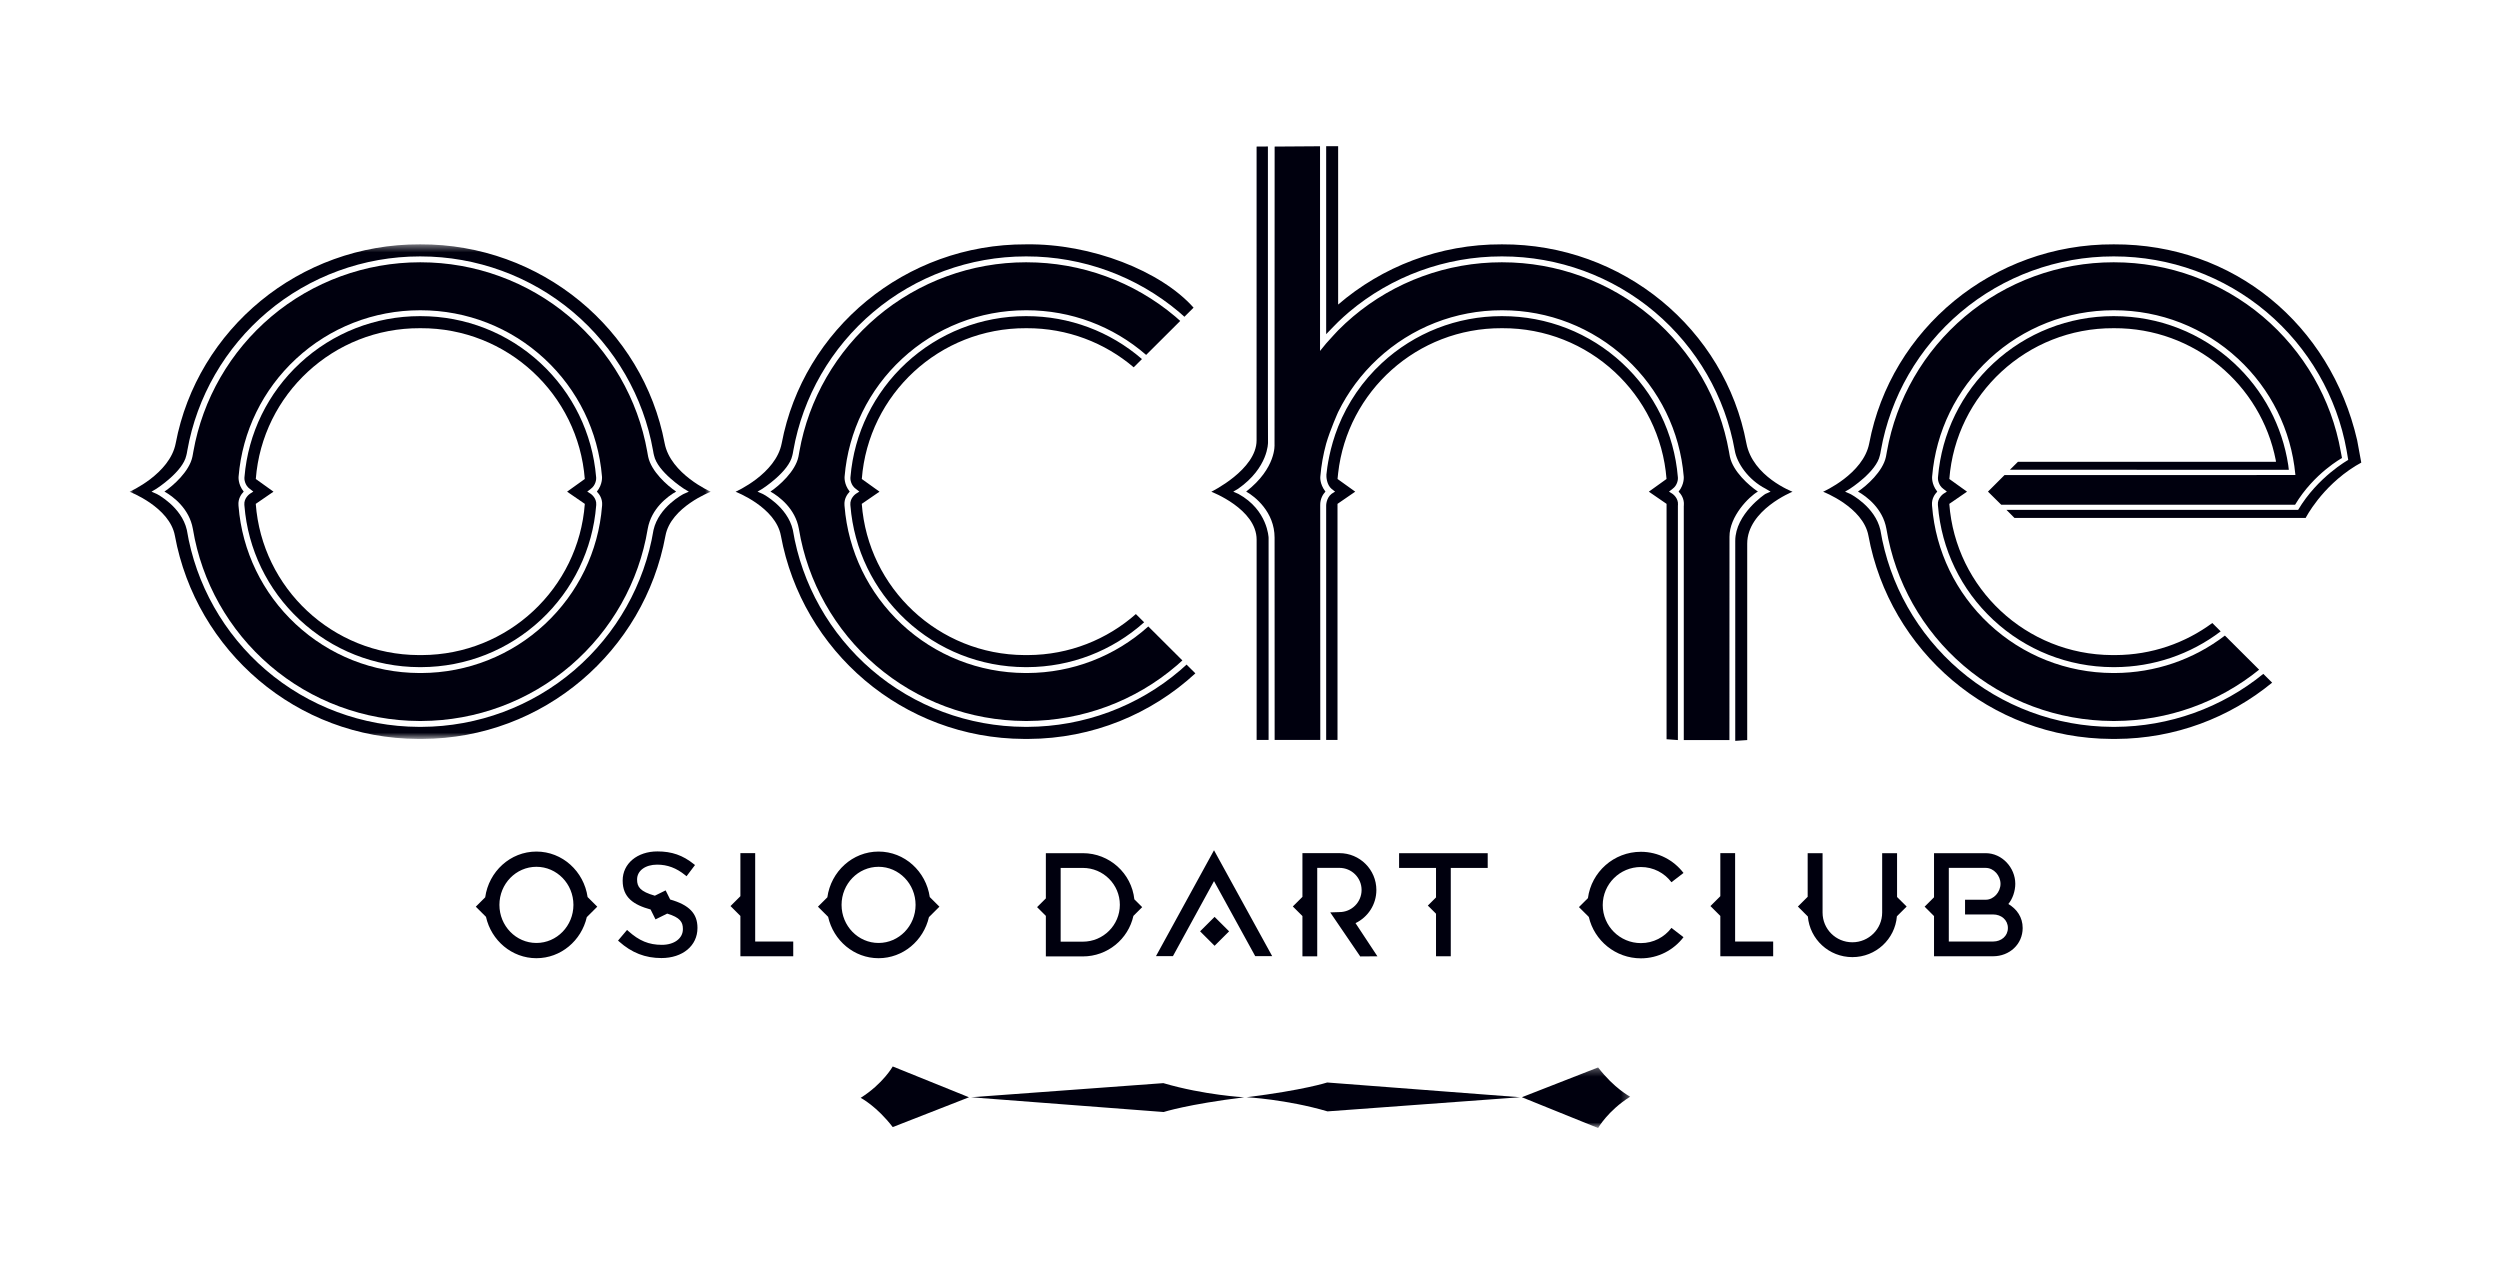 <svg xmlns="http://www.w3.org/2000/svg" xmlns:xlink="http://www.w3.org/1999/xlink" viewBox="0 0 328 166">
  <defs>
    <filter id="ochelogo-a" width="120.5%" height="147.3%" x="-10.2%" y="-23.3%" filterUnits="objectBoundingBox">
      <feOffset in="SourceAlpha" result="shadowOffsetOuter1"></feOffset>
      <feGaussianBlur in="shadowOffsetOuter1" result="shadowBlurOuter1" stdDeviation="10"></feGaussianBlur>
      <feColorMatrix in="shadowBlurOuter1" result="shadowMatrixOuter1" values="0 0 0 0 0.263   0 0 0 0 0.153   0 0 0 0 0.22  0 0 0 1 0"></feColorMatrix>
      <feMerge>
        <feMergeNode in="shadowMatrixOuter1"></feMergeNode>
        <feMergeNode in="SourceGraphic"></feMergeNode>
      </feMerge>
    </filter>
    <polygon id="ochelogo-b" points=".033 .433 76.254 .433 76.254 65.322 .033 65.322"></polygon>
    <polygon id="ochelogo-d" points=".223 .281 86.728 .281 86.728 8.201 .223 8.201"></polygon>
  </defs>
  <g fill="none" fill-rule="evenodd" filter="url(#ochelogo-a)" transform="translate(17 19)">
    <path fill="#00000E" d="M38.36,66.946 L37.925,66.946 C26.613,66.9 17.376,58.163 16.556,47.106 L18.881,45.507 L16.561,43.842 C17.415,32.739 26.746,24.015 38.096,24.06 L38.189,24.06 C49.538,24.015 58.87,32.739 59.724,43.842 L57.403,45.507 L59.728,47.107 C58.909,58.163 49.671,66.9 38.36,66.946 Z M60.499,45.785 C60.403,45.714 60.047,45.5 60.047,45.5 L60.493,45.152 C61.179,44.667 61.231,43.857 61.219,43.707 L61.208,43.568 C60.73,37.858 58.141,32.556 53.916,28.64 C49.63,24.666 44.045,22.478 38.19,22.478 L38.094,22.477 C32.24,22.477 26.655,24.666 22.368,28.64 C18.143,32.556 15.554,37.858 15.077,43.568 L15.066,43.706 C15.053,43.857 15.105,44.667 15.791,45.152 L16.237,45.499 C16.237,45.499 15.882,45.714 15.786,45.785 C15.731,45.825 14.993,46.347 15.059,47.223 L15.069,47.347 C15.524,53.063 18.094,58.377 22.307,62.31 C26.577,66.297 32.152,68.505 38.005,68.529 L38.279,68.529 C44.133,68.506 49.708,66.297 53.978,62.311 C58.19,58.377 60.761,53.063 61.216,47.347 L61.225,47.223 C61.292,46.347 60.554,45.826 60.499,45.785 Z"></path>
    <g transform="translate(0 12.626)">
      <mask id="ochelogo-c" fill="#fff">
        <use xlink:href="#ochelogo-b"></use>
      </mask>
      <path fill="#00000E" d="M61.998,34.655 L61.987,34.783 C61.517,40.691 58.861,46.183 54.506,50.248 C50.094,54.368 44.332,56.651 38.281,56.675 L38.003,56.674 C31.952,56.65 26.19,54.368 21.778,50.248 C17.424,46.183 14.767,40.69 14.297,34.783 L14.287,34.654 C14.223,33.811 14.643,33.222 14.975,32.874 C14.177,31.875 14.305,30.878 14.305,30.878 C14.799,24.976 17.475,19.497 21.841,15.449 C26.271,11.342 32.044,9.081 38.095,9.081 L38.189,9.081 C44.241,9.081 50.013,11.342 54.443,15.449 C58.809,19.497 61.486,24.976 61.979,30.878 C61.979,30.878 62.107,31.876 61.309,32.874 C61.641,33.222 62.061,33.811 61.998,34.655 Z M68.043,28.312 L67.989,28.028 L67.917,27.621 C66.701,20.742 63.069,14.451 57.69,9.909 C52.252,5.317 45.327,2.787 38.191,2.787 L38.093,2.787 C30.958,2.787 24.033,5.316 18.594,9.909 C13.215,14.451 9.584,20.742 8.368,27.621 L8.296,28.027 L8.241,28.312 C7.839,30.222 5.729,32.098 4.573,32.868 C5.722,33.512 7.832,35.104 8.3,37.74 L8.309,37.783 C9.451,44.723 13.04,51.081 18.415,55.693 C23.849,60.356 30.796,62.939 37.977,62.967 L38.308,62.967 C45.489,62.939 52.436,60.356 57.87,55.693 C63.244,51.082 66.833,44.723 67.976,37.783 L67.984,37.741 C68.453,35.104 70.563,33.512 71.711,32.868 C70.556,32.099 68.445,30.222 68.043,28.312 Z" mask="url(#ochelogo-c)"></path>
      <path fill="#00000E" d="M68.741,37.903 L68.739,37.914 C67.568,45.027 63.887,51.548 58.375,56.279 C52.802,61.061 45.676,63.711 38.31,63.739 L37.944,63.739 C30.578,63.71 23.453,61.06 17.88,56.278 C12.367,51.548 8.686,45.026 7.515,37.913 L7.513,37.903 C6.814,34.851 3.601,33.197 3.566,33.182 L2.879,32.879 L3.524,32.496 C3.562,32.474 6.996,30.261 7.443,28.136 L7.51,27.859 L7.575,27.487 C8.822,20.431 12.547,13.979 18.064,9.32 C23.641,4.61 30.744,2.016 38.064,2.016 L38.19,2.016 C45.51,2.016 52.613,4.61 58.19,9.32 C63.707,13.979 67.432,20.431 68.679,27.487 L68.745,27.86 L68.811,28.137 C69.258,30.261 72.692,32.475 72.73,32.497 L73.376,32.88 L72.689,33.182 C72.652,33.198 69.439,34.852 68.741,37.903 Z M70.202,26.532 C67.367,11.574 53.989,0.371 38.145,0.433 L38.109,0.433 C22.265,0.37 8.887,11.574 6.052,26.532 C5.288,30.558 0,32.891 0,32.891 C0,32.891 5.253,34.901 5.945,38.657 C8.728,53.756 21.896,65.259 37.85,65.322 L38.404,65.322 C54.358,65.259 67.527,53.756 70.309,38.657 C71.001,34.902 76.254,32.891 76.254,32.891 C76.254,32.891 70.965,30.558 70.202,26.532 Z" mask="url(#ochelogo-c)"></path>
    </g>
    <path fill="#00000E" d="M94.567,47.223 L94.577,47.347 C95.032,53.063 97.603,58.377 101.815,62.31 C106.085,66.297 111.659,68.505 117.513,68.529 L117.787,68.529 C123.473,68.506 128.891,66.417 133.11,62.645 L132.027,61.565 C128.254,64.892 123.302,66.924 117.868,66.946 L117.432,66.946 C106.121,66.9 96.884,58.163 96.064,47.106 L98.39,45.507 L96.069,43.842 C96.923,32.739 106.254,24.015 117.604,24.06 L117.697,24.06 C123.056,24.04 127.963,25.975 131.742,29.191 L132.826,28.11 C128.624,24.475 123.285,22.478 117.698,22.478 L117.603,22.477 C111.748,22.477 106.163,24.666 101.876,28.64 C97.652,32.556 95.062,37.858 94.584,43.568 L94.573,43.706 C94.561,43.857 94.614,44.667 95.299,45.152 L95.745,45.499 C95.745,45.499 95.39,45.714 95.294,45.785 C95.239,45.825 94.501,46.347 94.567,47.223"></path>
    <path fill="#00000E" d="M138.676,68.193 C138.415,68.433 138.153,68.672 137.883,68.904 C132.309,73.686 125.184,76.336 117.818,76.365 L117.452,76.364 C110.086,76.336 102.96,73.686 97.387,68.904 C91.875,64.173 88.194,57.652 87.023,50.539 L87.021,50.528 C86.323,47.477 83.11,45.823 83.074,45.807 L82.387,45.505 L83.032,45.122 C83.07,45.099 86.504,42.887 86.952,40.762 L87.017,40.485 L87.083,40.112 C88.33,33.056 92.055,26.605 97.572,21.945 C103.149,17.235 110.252,14.641 117.572,14.641 L117.698,14.641 C125.018,14.641 132.121,17.235 137.698,21.946 C137.935,22.146 138.164,22.354 138.395,22.56 L139.596,21.363 C135.338,16.569 126.18,12.938 117.653,13.059 L117.617,13.059 C101.773,12.996 88.396,24.199 85.56,39.157 C84.797,43.184 79.508,45.516 79.508,45.516 C79.508,45.516 84.761,47.527 85.452,51.283 C88.236,66.381 101.404,77.884 117.358,77.947 L117.912,77.948 C126.383,77.914 134.069,74.655 139.832,69.345 L138.676,68.193"></path>
    <path fill="#00000E" d="M117.7 15.413L117.601 15.412C110.465 15.412 103.541 17.942 98.103 22.534 92.723 27.077 89.092 33.367 87.876 40.246L87.804 40.653 87.75 40.937C87.348 42.848 85.237 44.724 84.082 45.494 85.23 46.138 87.34 47.729 87.809 50.366L87.817 50.409C88.959 57.348 92.548 63.707 97.923 68.318 103.357 72.981 110.304 75.564 117.485 75.593L117.816 75.593C124.997 75.564 131.944 72.981 137.377 68.319 137.633 68.1 137.881 67.873 138.128 67.647L133.658 63.191C129.293 67.108 123.68 69.277 117.789 69.3L117.511 69.3C111.461 69.276 105.699 66.994 101.286 62.874 96.932 58.808 94.276 53.316 93.805 47.409L93.795 47.28C93.731 46.437 94.152 45.847 94.484 45.499 93.686 44.501 93.813 43.504 93.813 43.504 94.307 37.602 96.983 32.122 101.349 28.074 105.779 23.968 111.552 21.706 117.603 21.706L117.697 21.706C123.491 21.706 129.025 23.784 133.374 27.564L137.846 23.107C137.631 22.914 137.418 22.721 137.198 22.534 131.76 17.943 124.835 15.413 117.7 15.413M149.35 34.206L149.35.219 147.865.23 147.863 38.777C147.863 42.614 141.925 45.516 141.925 45.516 141.925 45.516 147.869 47.779 147.869 51.801L147.869 78.081 149.439 78.081 149.439 51.553C149.439 51.553 149.335 47.927 145.49 45.807L144.803 45.505 145.449 45.122C149.418 42.347 149.363 39.068 149.363 39.068L149.35 34.206zM156.993 24.845C157.367 24.437 158.564 23.236 158.564 23.236 159.026 22.794 159.497 22.36 159.988 21.945 165.565 17.235 172.668 14.641 179.988 14.641L180.115 14.641C187.434 14.641 194.537 17.235 200.115 21.946 205.631 26.605 209.357 33.056 210.603 40.112 210.882 41.758 212.378 43.958 214.654 45.123L215.3 45.505 214.613 45.807C214.577 45.824 210.669 48.43 210.665 51.956L210.664 78.202 212.234 78.096 212.234 52.334C212.236 47.91 218.179 45.516 218.179 45.516 218.179 45.516 212.948 43.533 212.126 39.157 209.319 24.194 195.913 12.996 180.069 13.059L180.034 13.059C171.845 13.026 164.32 16.009 158.564 20.958L158.564.178 156.993.178 156.993 24.845zM158.564 35.058C159.839 32.459 161.592 30.089 163.766 28.074 168.196 23.968 173.968 21.706 180.02 21.706L180.114 21.706C186.165 21.706 191.938 23.968 196.368 28.075 200.734 32.122 203.41 37.602 203.904 43.504 203.904 43.504 204.032 44.501 203.234 45.5 203.566 45.848 203.986 46.437 203.922 47.28L203.912 47.409 203.912 78.096 209.9 78.096 209.909 51.435C209.885 48.738 212.487 46.138 213.636 45.494 212.48 44.725 210.37 42.848 209.967 40.937L209.913 40.653 209.841 40.246C208.625 33.367 204.994 27.077 199.615 22.534 194.176 17.943 187.251 15.413 180.116 15.413L180.018 15.412C172.882 15.412 165.957 17.942 160.519 22.534 159.839 23.109 159.187 23.712 158.564 24.34 158.564 24.34 157.542 25.428 156.993 26.056 156.718 26.38 156.45 26.71 156.188 27.044L156.188.189 150.232.23 150.218 39.309C150.218 39.309 150.48 42.397 146.498 45.494 147.646 46.138 150.225 48.17 150.225 51.542L150.233 78.078 156.222 78.078 156.211 47.28C156.198 46.454 156.568 45.847 156.9 45.499 156.088 44.444 156.23 43.504 156.23 43.504 156.352 42.039 156.61 40.602 156.993 39.204 157.514 37.397 158.564 35.058 158.564 35.058zM157.716 45.152L158.162 45.499C158.162 45.499 157.805 45.712 157.71 45.785 156.976 46.351 156.993 47.347 156.993 47.347L156.993 78.078 158.481 78.078 158.481 47.106 160.806 45.507 158.485 43.842C158.489 43.792 158.564 43.072 158.564 43.072 159.78 32.338 168.935 24.017 180.02 24.06L180.113 24.06C191.463 24.015 200.794 32.739 201.648 43.842L199.328 45.507 201.653 47.107 201.653 77.988 203.14 78.096 203.14 47.347 203.15 47.223C203.216 46.347 202.478 45.826 202.423 45.785 202.327 45.714 201.972 45.5 201.972 45.5L202.418 45.152C203.104 44.667 203.156 43.857 203.143 43.707L203.132 43.568C202.655 37.858 200.066 32.556 195.841 28.64 191.554 24.666 185.969 22.478 180.115 22.478L180.019 22.477C174.164 22.477 168.58 24.666 164.293 28.64 161.759 30.989 159.818 33.839 158.564 36.975 157.451 39.78 157.118 42.301 157.026 43.259 157.001 43.522 157.052 44.61 157.716 45.152zM284.117 47.219L245.56 47.219 243.822 45.5 245.997 43.326 284.155 43.324 284.147 43.228C283.594 37.432 280.934 32.059 276.636 28.075 272.205 23.968 266.433 21.706 260.382 21.706L260.288 21.706C254.236 21.706 248.463 23.968 244.033 28.074 239.667 32.122 236.991 37.602 236.497 43.504 236.497 43.504 236.37 44.501 237.168 45.499 236.836 45.847 236.415 46.437 236.48 47.28L236.49 47.409C236.96 53.316 239.616 58.808 243.97 62.874 248.382 66.994 254.144 69.276 260.196 69.3L260.474 69.3C265.736 69.279 270.779 67.549 274.907 64.388L279.398 68.863C274.067 73.179 267.393 75.565 260.5 75.593L260.169 75.593C252.988 75.564 246.041 72.981 240.607 68.318 235.232 63.707 231.643 57.348 230.501 50.409L230.493 50.366C230.024 47.729 227.914 46.138 226.765 45.494 227.921 44.724 230.032 42.848 230.434 40.937L230.488 40.653 230.561 40.246C231.776 33.367 235.408 27.077 240.787 22.534 246.225 17.942 253.15 15.412 260.285 15.412L260.384 15.413C267.519 15.413 274.444 17.943 279.882 22.534 285.261 27.077 288.893 33.367 290.109 40.246L290.27 41.095C290.335 41.054 286.592 43.075 284.117 47.219"></path>
    <path fill="#00000E" d="M292.258,38.753 C288.745,23.574 276.056,12.995 260.337,13.059 L260.301,13.059 C244.458,12.996 231.08,24.199 228.244,39.157 C227.481,43.184 222.192,45.516 222.192,45.516 C222.192,45.516 227.445,47.527 228.137,51.283 C230.92,66.381 244.088,77.884 260.042,77.947 L260.597,77.948 C268.395,77.917 275.525,75.147 281.104,70.565 L279.947,69.411 C274.47,73.87 267.6,76.337 260.502,76.365 L260.136,76.364 C252.77,76.336 245.645,73.686 240.072,68.904 C234.559,64.173 230.878,57.652 229.707,50.539 L229.705,50.528 C229.007,47.477 225.793,45.823 225.758,45.807 L225.071,45.505 L225.717,45.122 C225.755,45.099 229.188,42.887 229.635,40.762 L229.702,40.485 L229.768,40.112 C231.014,33.056 234.739,26.605 240.256,21.945 C245.834,17.235 252.937,14.641 260.256,14.641 L260.383,14.641 C267.702,14.641 274.805,17.235 280.383,21.946 C285.888,26.595 289.622,33.062 290.876,40.101 L291.087,41.343 C291.087,41.343 287.083,43.564 284.515,47.895 L246.249,47.895 L247.299,48.953 L285.504,48.953 C285.504,48.953 287.54,44.916 292.033,42.134 L292.799,41.695 L292.258,38.753"></path>
    <path fill="#00000E" d="M237.252 47.223L237.261 47.347C237.716 53.063 240.287 58.377 244.5 62.31 248.769 66.297 254.344 68.505 260.198 68.529L260.471 68.529C265.528 68.509 270.375 66.855 274.353 63.836L273.255 62.741C269.702 65.364 265.313 66.927 260.552 66.946L260.117 66.946C248.805 66.9 239.568 58.163 238.748 47.106L241.073 45.507 238.753 43.842C239.607 32.739 248.938 24.015 260.288 24.06L260.381 24.06C270.881 24.019 279.653 31.481 281.584 41.39 281.588 41.414 281.607 41.589 281.607 41.589L247.751 41.591 246.703 42.627 283.294 42.641 283.217 42.014C282.436 36.901 279.947 32.198 276.108 28.64 271.822 24.666 266.237 22.478 260.382 22.478L260.287 22.477C254.432 22.477 248.847 24.666 244.561 28.64 240.336 32.556 237.746 37.858 237.269 43.568L237.258 43.706C237.245 43.857 237.298 44.667 237.983 45.152L238.43 45.499C238.43 45.499 238.074 45.714 237.978 45.785 237.923 45.825 237.185 46.347 237.252 47.223M100.127 128.874L110.131 124.963 100.127 120.92C100.127 120.92 98.856 123.187 95.921 125.036 95.921 125.036 98.006 126.114 100.127 128.874"></path>
    <g transform="translate(110.15 120.766)">
      <mask id="ochelogo-e" fill="#fff">
        <use xlink:href="#ochelogo-d"></use>
      </mask>
      <path fill="#00000E" d="M25.481 2.341L.223 4.197 25.52 6.131C25.52 6.131 28.605 5.127 36.086 4.197 36.086 4.197 30.866 3.923 25.481 2.341M82.521.281L72.518 4.191 82.521 8.233C82.521 8.233 83.792 5.966 86.728 4.119 86.728 4.119 84.642 3.041 82.521.281" mask="url(#ochelogo-e)"></path>
    </g>
    <path fill="#00000E" d="M157.168,126.813 L182.426,124.957 L157.129,123.023 C157.129,123.023 154.044,124.028 146.563,124.957 C146.563,124.957 151.782,125.231 157.168,126.813"></path>
    <g fill="#00000E" transform="translate(45 92)">
      <path d="M13.234 7.72C13.234 4.962 11.059 2.724 8.378 2.724 5.698 2.724 3.523 4.962 3.523 7.72 3.523 10.479 5.698 12.717 8.378 12.717 11.059 12.717 13.234 10.479 13.234 7.72zM14.987 9.328C14.279 12.412 11.588 14.716 8.378 14.716 5.154 14.716 2.453 12.392 1.76 9.288L.425 7.957 1.658 6.728C2.129 3.34 4.958.725 8.378.725 11.786.725 14.608 3.322 15.093 6.692L16.362 7.957 14.987 9.328zM29.507 10.724L29.507 10.761C29.507 13.079 27.563 14.697 24.781 14.697 22.653 14.697 20.89 14.009 19.229 12.532L19.086 12.405 20.27 11.007 20.422 11.143C21.856 12.436 23.135 12.963 24.837 12.963 26.461 12.963 27.595 12.119 27.595 10.912L27.595 10.874C27.595 9.98 27.241 9.378 25.538 8.864L24.002 9.622 23.359 8.326C21.125 7.716 19.694 6.748 19.694 4.548L19.694 4.51C19.694 2.306 21.61.706 24.25.706 26.143.706 27.575 1.204 29.035 2.373L29.184 2.493 28.074 3.962 27.914 3.832C26.747 2.883 25.57 2.441 24.212 2.441 22.666 2.441 21.586 3.237 21.586 4.378L21.586 4.416C21.586 5.346 21.981 5.968 23.916 6.517L25.331 5.818 25.927 7.016C28.422 7.723 29.507 8.859 29.507 10.724"></path>
      <polyline points="42.073 12.533 42.073 14.466 35.14 14.466 35.14 9.17 33.842 7.876 35.14 6.582 35.14 .932 37.08 .932 37.08 12.533 42.073 12.533"></polyline>
      <path d="M58.124 7.72C58.124 4.962 55.948 2.724 53.268 2.724 50.588 2.724 48.413 4.962 48.413 7.72 48.413 10.479 50.588 12.717 53.268 12.717 55.948 12.717 58.124 10.479 58.124 7.72zM59.877 9.328C59.169 12.412 56.479 14.716 53.268 14.716 50.044 14.716 47.343 12.392 46.65 9.288L45.315 7.957 46.548 6.728C47.019 3.34 49.849.725 53.268.725 56.676.725 59.498 3.322 59.984 6.692L61.252 7.957 59.877 9.328zM84.924 7.709C84.924 5.039 82.749 2.871 80.07 2.871L77.158 2.871 77.158 12.547 80.07 12.547C82.749 12.547 84.924 10.379 84.924 7.709zM86.702 9.167C86.031 12.202 83.315 14.482 80.07 14.482L75.216 14.482 75.216 9.162 74.066 8.016 75.216 6.87 75.216.936 80.07.936C83.573.936 86.464 3.592 86.826 6.989L87.856 8.016 86.702 9.167zM97.354 9.294L95.452 11.191 97.354 13.087 99.258 11.191 97.354 9.294zM97.278 4.601L91.888 14.448 89.662 14.448 97.278.553 104.912 14.448 102.686 14.448 97.278 4.601zM118.716 14.467L116.464 14.485 112.526 8.706 113.73 8.666C115.34 8.666 116.64 7.37 116.64 5.765 116.64 4.159 115.34 2.864 113.73 2.864L110.82 2.864 110.82 14.467 108.879 14.467 108.879 9.184 107.618 7.927 108.879 6.671 108.879.931 113.73.931C116.408.931 118.58 3.096 118.58 5.765 118.58 7.679 117.474 9.323 115.845 10.116L118.716 14.467"></path>
      <polyline points="133.187 .939 133.187 2.87 128.342 2.87 128.342 14.46 126.405 14.46 126.405 8.881 125.331 7.811 126.405 6.742 126.405 2.87 121.56 2.87 121.56 .939 133.187 .939"></polyline>
      <path d="M157.293,10.739 L158.876,11.958 C157.594,13.635 155.57,14.733 153.287,14.733 C149.958,14.733 147.166,12.408 146.453,9.303 L145.157,8.011 L146.337,6.836 C146.785,3.411 149.729,0.756 153.287,0.756 C155.57,0.756 157.594,1.855 158.876,3.532 L157.293,4.749 C156.372,3.532 154.929,2.753 153.287,2.753 C150.522,2.753 148.279,4.99 148.279,7.744 C148.279,10.5 150.522,12.736 153.287,12.736 C154.929,12.736 156.372,11.958 157.293,10.739"></path>
      <polyline points="170.64 12.533 170.64 14.466 163.707 14.466 163.707 9.17 162.409 7.876 163.707 6.582 163.707 .932 165.647 .932 165.647 12.533 170.64 12.533"></polyline>
      <path d="M186.873 9.216C186.626 12.222 184.111 14.575 181.03 14.575 177.959 14.575 175.45 12.236 175.19 9.244L173.882 7.94 175.166 6.659 175.166.939 177.121.939 177.121 8.731C177.121 10.893 178.861 12.627 181.03 12.627 183.18 12.627 184.94 10.893 184.94 8.731L184.94.939 186.894.939 186.894 6.686 188.153 7.94 186.873 9.216M201.436 10.753C201.436 9.69 200.564 8.976 199.498 8.976L195.814 8.976 195.814 7.045 198.529 7.045C199.595 7.045 200.467 6.019 200.467 4.956 200.467 3.894 199.595 2.868 198.529 2.868L193.683 2.868 193.683 12.528 199.498 12.528C200.564 12.528 201.436 11.815 201.436 10.753zM201.495 7.605C202.619 8.281 203.374 9.342 203.374 10.753 203.374 12.897 201.63 14.461 199.498 14.461L191.744 14.461 191.744 9.187 190.509 7.956 191.744 6.725 191.744.937 198.529.937C200.661.937 202.406 2.831 202.406 4.956 202.406 5.903 202.057 6.929 201.495 7.604L201.495 7.605z"></path>
    </g>
  </g>
</svg>